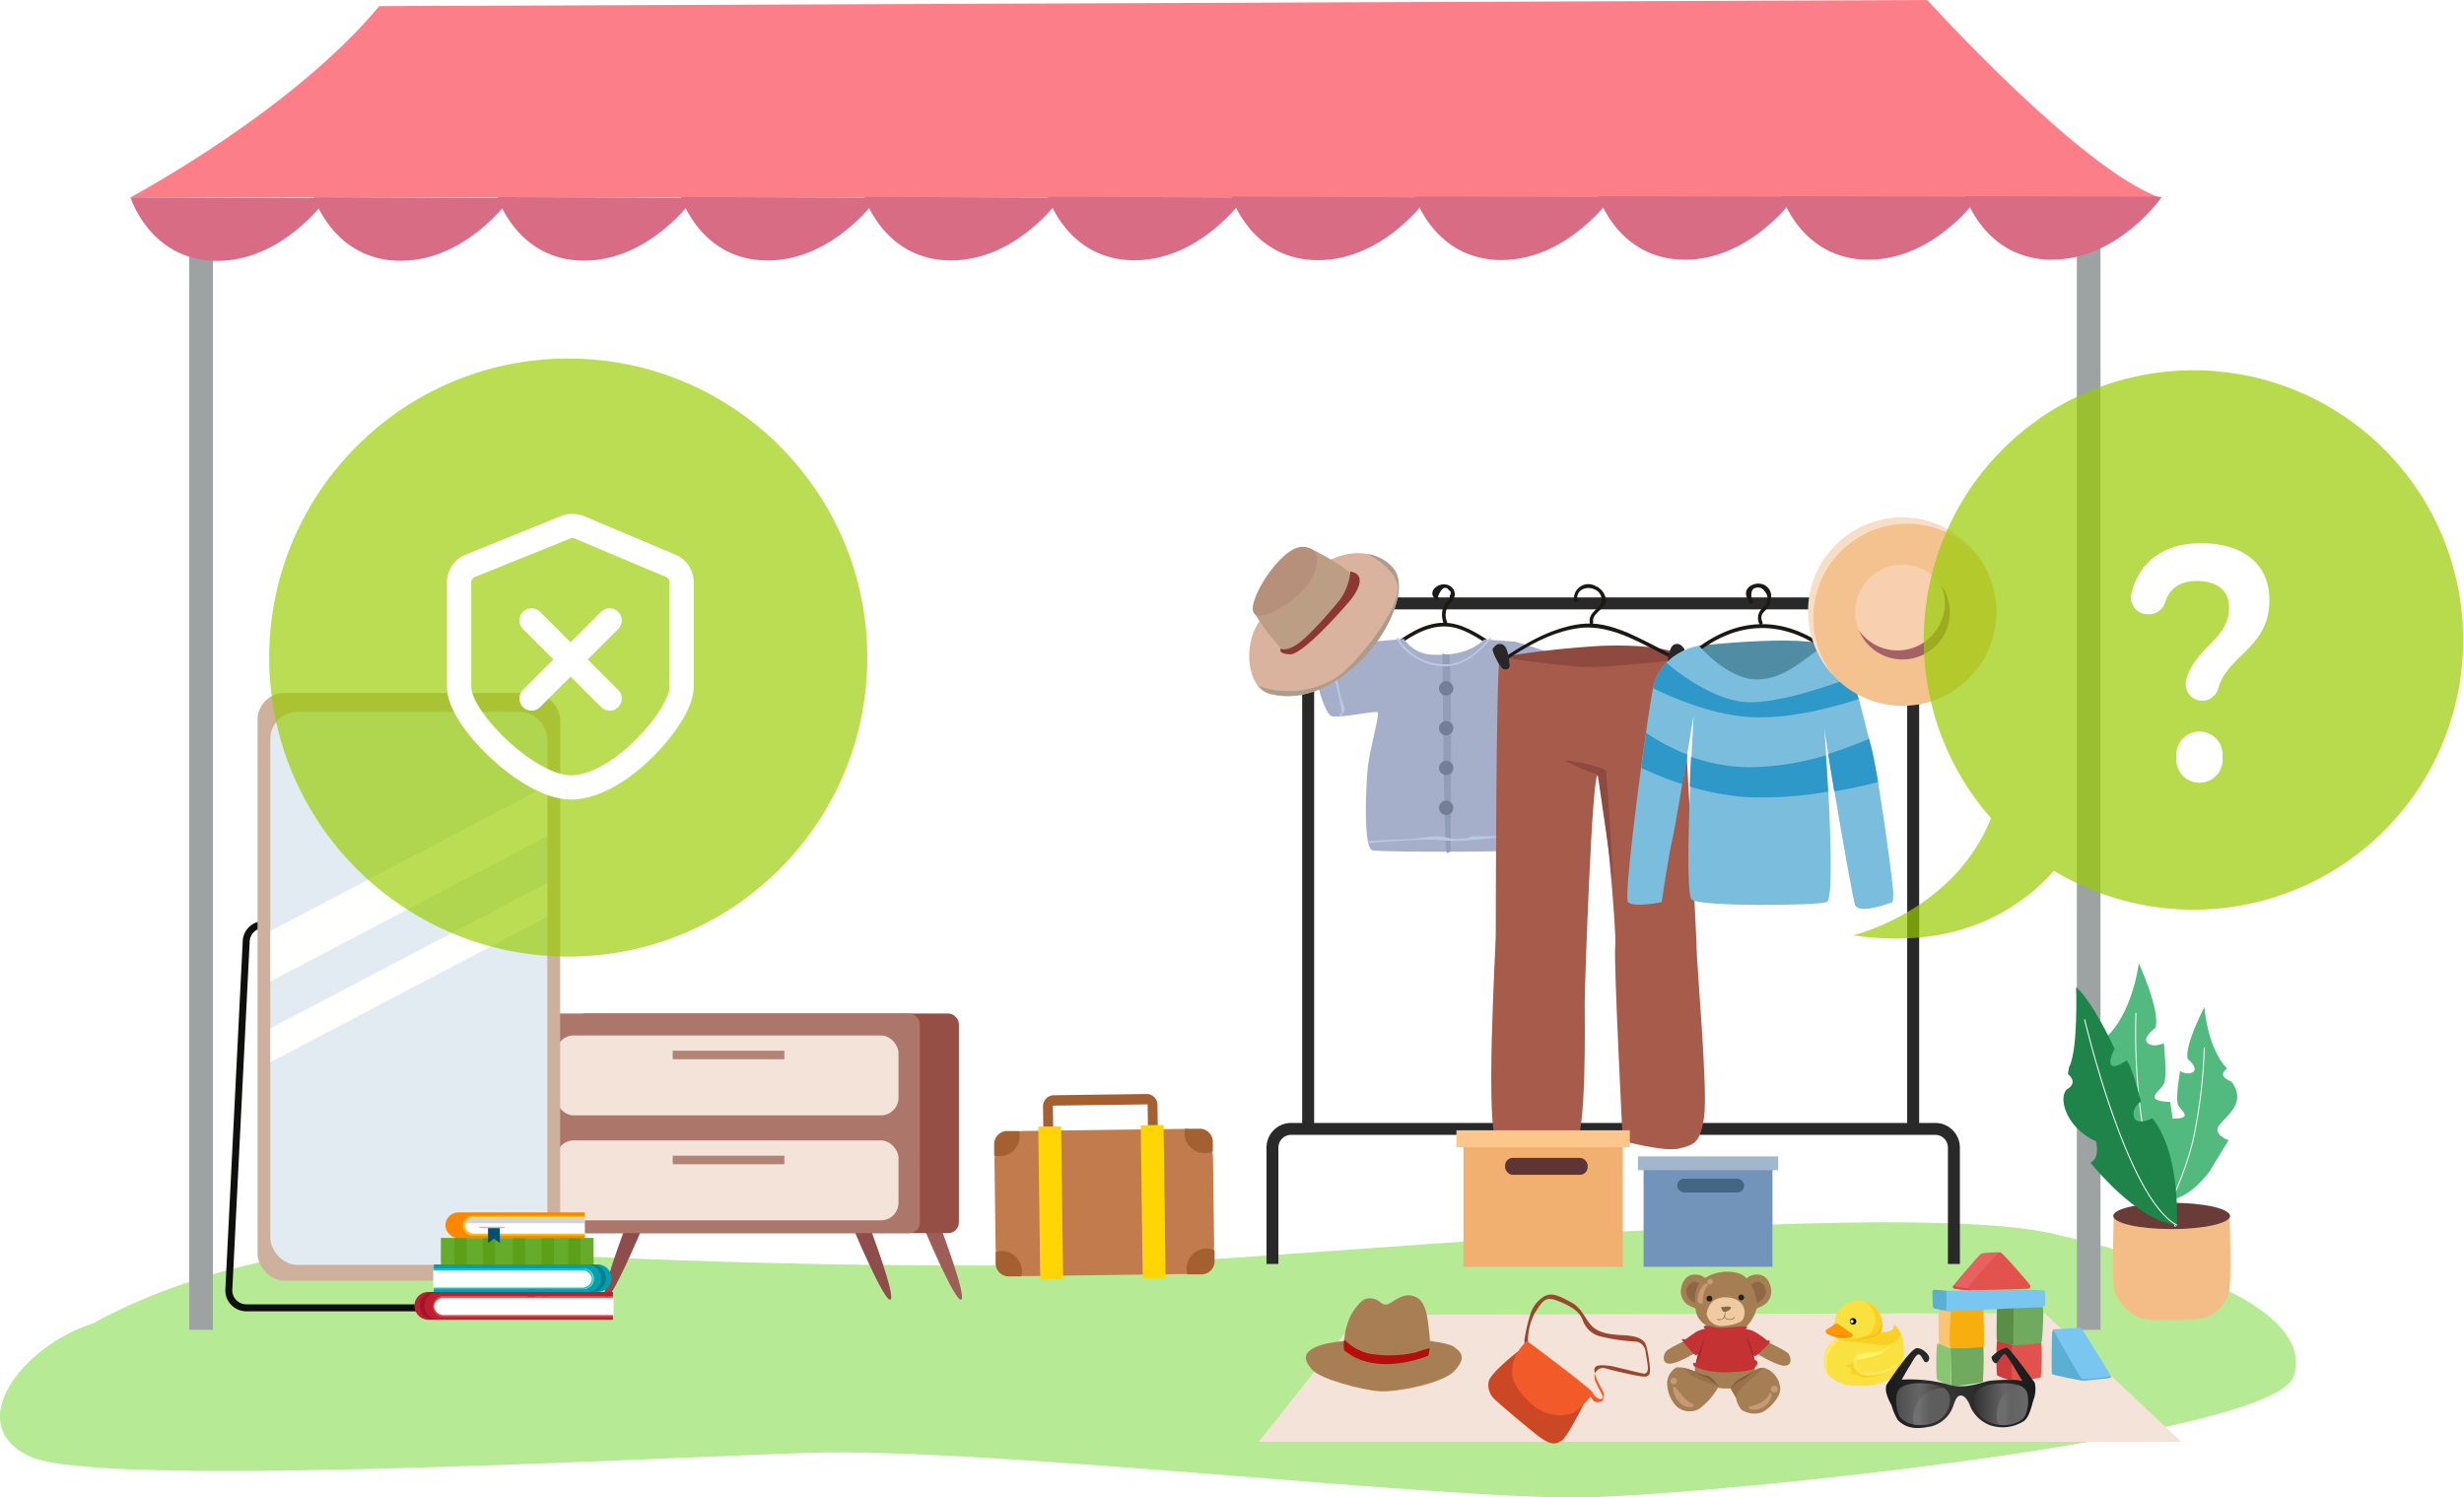 <svg id="图层_1" data-name="图层 1" xmlns="http://www.w3.org/2000/svg" xmlns:xlink="http://www.w3.org/1999/xlink" viewBox="0 0 374.55 227.64"><defs><style>.cls-1{fill:#b6ea95;}.cls-2{fill:#9da3a3;}.cls-3{fill:#fc7e89;}.cls-4{fill:#d86c85;}.cls-5{fill:#292929;}.cls-6{fill:#1c1915;}.cls-7{fill:#a5afca;}.cls-8{fill:#929eb7;}.cls-9{fill:#727f96;}.cls-10{fill:#bac7e2;}.cls-11{fill:#d9b39d;}.cls-12{fill:#ad9c8d;}.cls-13{fill:#bb9e84;}.cls-14{fill:#b7907b;}.cls-15{fill:#8e3732;}.cls-16{fill:#8e4a3f;}.cls-17{fill:#a75b4b;}.cls-18{fill:#282626;}.cls-19{fill:#508da5;}.cls-20{fill:#7abddd;}.cls-21{fill:#2e98c8;}.cls-22{fill:#f4c28f;}.cls-23{fill:#f9dec7;}.cls-24{fill:#f8d0b0;}.cls-25{fill:#a56266;}.cls-26{fill:#f1b06f;}.cls-27{fill:#fdc78b;}.cls-28{fill:#5e3534;}.cls-29{fill:#7293ba;}.cls-30{fill:#a0b7cd;}.cls-31{fill:#436684;}.cls-32{fill:#f4e3d8;}.cls-33{fill:#f9e13f;}.cls-34{fill:#fe9805;}.cls-35{fill:#fad024;}.cls-36{fill:#f3c510;}.cls-37{fill:#fbd024;}.cls-38{fill:#ffe75f;}.cls-39{fill:#fff762;}.cls-40{fill:#fff;}.cls-41{fill:#dd7707;}.cls-42{fill:#a57e53;}.cls-43{fill:#8e6845;}.cls-44{fill:#c43234;}.cls-45{fill:#f0cba1;}.cls-46{fill:#23201d;}.cls-47{fill:#997048;}.cls-48{fill:#7f5a3c;}.cls-49{fill:#a8262c;}.cls-50{fill:#c69a75;}.cls-51{fill:#a46031;}.cls-52{fill:#c17b4c;}.cls-53{fill:#ffd504;}.cls-54{fill:#cc3e3e;}.cls-55{fill:#e2534d;}.cls-56{fill:#5a8e47;}.cls-57{fill:#70aa5e;}.cls-58{fill:#88c671;}.cls-59{fill:#f9c573;}.cls-60{fill:#f7af0f;}.cls-61{fill:#5bafd3;}.cls-62{fill:#79c6f0;}.cls-63{fill:#e86060;}.cls-64{fill:#e04646;}.cls-65{fill:#cc4825;}.cls-66{fill:#9b462f;}.cls-67{fill:#f25a29;}.cls-68{fill:#a87f54;}.cls-69{fill:#b70d0d;}.cls-70{fill:#8e4d4a;}.cls-71{fill:#9f5d57;}.cls-72{fill:#964f45;}.cls-73{fill:#ac766b;}.cls-74{fill:#f4e3d9;}.cls-75{fill:#b28476;}.cls-101,.cls-104,.cls-76{fill:none;}.cls-76{stroke:#0f0f0e;stroke-miterlimit:10;stroke-width:1.06px;}.cls-77{fill:#ceb19c;}.cls-78{fill:#e2ebf2;}.cls-79{fill:#fffffe;}.cls-80{fill:url(#未命名的渐变_65);}.cls-81{fill:url(#未命名的渐变_71);}.cls-82{fill:url(#未命名的渐变_71-2);}.cls-83,.cls-84{opacity:0.53;}.cls-83{fill:url(#未命名的渐变_76);}.cls-84{fill:url(#未命名的渐变_76-2);}.cls-85{fill:#bf1e2e;}.cls-86{fill:#e0403d;}.cls-87{fill:#9e1529;}.cls-88{fill:#009fb4;}.cls-89{fill:#15c1ce;}.cls-90{fill:#087e87;}.cls-91{fill:#66ab2a;}.cls-92{fill:#5ca01a;}.cls-93{fill:#fd8703;}.cls-94{fill:#fcc015;}.cls-95{fill:#d3d3d3;}.cls-96{fill:#bcbcbc;}.cls-97{fill:#005075;}.cls-98{fill:#f4bd88;}.cls-99{fill:#6a3c37;}.cls-100{fill:#52ba7f;}.cls-101{stroke:#f0f7f3;stroke-width:0.16px;}.cls-101,.cls-104{stroke-linecap:round;stroke-linejoin:round;}.cls-102{fill:#1f844a;}.cls-103,.cls-106{fill:#9c0;}.cls-103{opacity:0.67;}.cls-104{stroke:#fff;stroke-width:3.68px;}.cls-105{opacity:0.7;}</style><linearGradient id="未命名的渐变_65" x1="289.4" y1="212.21" x2="312.12" y2="212.21" gradientUnits="userSpaceOnUse"><stop offset="0" stop-color="#1a1a1a"/><stop offset="0.44" stop-color="#333"/><stop offset="1" stop-color="#1a1a1a"/></linearGradient><linearGradient id="未命名的渐变_71" x1="290.95" y1="214.64" x2="299.16" y2="214.64" gradientUnits="userSpaceOnUse"><stop offset="0" stop-color="#4d4d4d"/><stop offset="0.44" stop-color="#666"/><stop offset="1" stop-color="#333"/></linearGradient><linearGradient id="未命名的渐变_71-2" x1="10984.78" y1="214.64" x2="10992.99" y2="214.64" gradientTransform="matrix(-1, 0, 0, 1, 11295.82, 0)" xlink:href="#未命名的渐变_71"/><linearGradient id="未命名的渐变_76" x1="293.55" y1="214.99" x2="299.16" y2="214.99" gradientUnits="userSpaceOnUse"><stop offset="0" stop-color="gray"/><stop offset="0.44" stop-color="#666"/><stop offset="1" stop-color="gray"/></linearGradient><linearGradient id="未命名的渐变_76-2" x1="306.25" y1="214.79" x2="311.04" y2="214.79" xlink:href="#未命名的渐变_76"/></defs><title>未标题-6</title><path class="cls-1" d="M16.92,202.35s23-13.69,53.73-11.4,81.5,3.36,109,2.07,112.34-9.55,135.18-4.29,39.45,12.45,36.58,21.65-86.35,17.89-107.33,18.42-91.34-7.63-118.36-6.76S18,227.41,7.38,222.64,6.15,205.69,16.92,202.35Z" transform="translate(-2.73 -1.18)"/><rect class="cls-2" x="28.76" y="35.07" width="3.6" height="167.09"/><rect class="cls-2" x="315.7" y="35.07" width="3.6" height="167.09"/><path class="cls-3" d="M60.38,2.11l235.3-.93S319.09,27,331,31.19l-308.47,0S47,18.21,60.38,2.11Z" transform="translate(-2.73 -1.18)"/><path class="cls-4" d="M22.56,31.18s3,9.66,13.16,9.66,16.74-9.56,16.74-9.56Z" transform="translate(-2.73 -1.18)"/><path class="cls-4" d="M50.45,31.16s3,9.66,13.16,9.66,16.74-9.56,16.74-9.56Z" transform="translate(-2.73 -1.18)"/><path class="cls-4" d="M78.34,31.14s3,9.66,13.16,9.66,16.74-9.56,16.74-9.56Z" transform="translate(-2.73 -1.18)"/><path class="cls-4" d="M106.23,31.12s3,9.66,13.16,9.66,16.74-9.56,16.74-9.56Z" transform="translate(-2.73 -1.18)"/><path class="cls-4" d="M134.12,31.11s3,9.66,13.16,9.66S164,31.21,164,31.21Z" transform="translate(-2.73 -1.18)"/><path class="cls-4" d="M162,31.09s3,9.66,13.16,9.66,16.74-9.56,16.74-9.56Z" transform="translate(-2.73 -1.18)"/><path class="cls-4" d="M189.9,31.07s3,9.66,13.16,9.66,16.74-9.56,16.74-9.56Z" transform="translate(-2.73 -1.18)"/><path class="cls-4" d="M217.79,31.05s3,9.66,13.16,9.66,16.74-9.56,16.74-9.56Z" transform="translate(-2.73 -1.18)"/><path class="cls-4" d="M245.68,31s3,9.66,13.16,9.66,16.74-9.56,16.74-9.56Z" transform="translate(-2.73 -1.18)"/><path class="cls-4" d="M273.57,31s3,9.66,13.16,9.66,16.74-9.56,16.74-9.56Z" transform="translate(-2.73 -1.18)"/><path class="cls-4" d="M301.46,31s3,9.66,13.16,9.66,16.74-9.56,16.74-9.56Z" transform="translate(-2.73 -1.18)"/><path class="cls-5" d="M294.46,173.52h-1.82V94a.19.19,0,0,0-.18-.18H202.67a.19.19,0,0,0-.18.18v79.51h-1.82V94a2,2,0,0,1,2-2h89.79a2,2,0,0,1,2,2Z" transform="translate(-2.73 -1.18)"/><path class="cls-5" d="M300.65,193.33h-1.82V175.64a1.94,1.94,0,0,0-1.93-1.94H199a1.94,1.94,0,0,0-1.94,1.94v17.69h-1.81V175.64a3.75,3.75,0,0,1,3.75-3.75H296.9a3.75,3.75,0,0,1,3.75,3.75Z" transform="translate(-2.73 -1.18)"/><path class="cls-6" d="M215.2,99.33c2.49-1.77,5.33-3.45,8.51-2.76,2.25.49,4.23,2,6.12,3.19.29.19.57-.28.27-.47-2.11-1.38-4.35-3-6.92-3.37-3.09-.42-5.84,1.23-8.26,2.94-.28.2,0,.68.28.47Z" transform="translate(-2.73 -1.18)"/><path class="cls-7" d="M241.28,101.72c-1.33-1-8.22-3-8.23-3l-4.7-.33c-1.09,1.09-3.33,2.49-7.58,2.32a5.42,5.42,0,0,1-4.64-2.41c-2.42.23-4.67.42-4.67.42s-6.9,2.07-8.22,3,.75,7.94,1.89,8.32,6.61-.85,7-.57-1.23,5.67-1.51,8.69-.66,12,.75,12.29,20.42.27,21.79,0,1-9.26.75-12.29-1.89-8.41-1.51-8.69,5.86.94,7,.57S242.6,102.66,241.28,101.72Z" transform="translate(-2.73 -1.18)"/><path class="cls-8" d="M222,100.49s.16,30.59.69,30.37l.54-.22s.27-30.22-.25-30A1.29,1.29,0,0,1,222,100.49Z" transform="translate(-2.73 -1.18)"/><circle class="cls-9" cx="219.83" cy="104.65" r="1.09"/><circle class="cls-9" cx="219.83" cy="110.7" r="1.09"/><circle class="cls-9" cx="219.83" cy="116.75" r="1.09"/><circle class="cls-9" cx="219.83" cy="122.8" r="1.09"/><path class="cls-10" d="M215,98.33a8.66,8.66,0,0,0,6.54,4.1c3.28.38,5.74-1.75,7.8-4.07.12-.13-.08-.32-.19-.19-1.76,2-4,4.09-6.82,4a8.53,8.53,0,0,1-7.1-4,.13.13,0,0,0-.23.13Z" transform="translate(-2.73 -1.18)"/><path class="cls-10" d="M204.6,101.26c1,.52.5,1.61.61,2.38s.6,1.26.72,1.94,1,4.2.68,4.34c.16-.06.09-.33-.07-.26l-.08,0a.14.14,0,0,0-.09.17l0,.1c0,.07.13.14.21.08a1.41,1.41,0,0,0,.5-1.36,3.94,3.94,0,0,0-.22-.55c-.27-.95-.5-1.79-.69-2.76-.06-.32-.12-.51-.2-.81a15.88,15.88,0,0,1-.53-1.51,4.1,4.1,0,0,0,0-1,1.27,1.27,0,0,0-.76-1c-.15-.08-.29.16-.14.24Z" transform="translate(-2.73 -1.18)"/><path class="cls-10" d="M239.56,101.05c-.05.56-.45,1-.52,1.61-.14,1,.34-.48-.07,1.07,0,.11-.28.7-.33.94-.17.86-.59,1.74-.79,2.53s-.17,2.09-.51,2.51c-.11.14.09.33.2.2a2.62,2.62,0,0,0,.54-1.55c.18-1.06.61-1.7.77-2.7.15-.85.59-1.46.72-2.26a15.84,15.84,0,0,1,.05-1.67c.17-.7.15,0,.21-.68,0-.18-.26-.18-.27,0Z" transform="translate(-2.73 -1.18)"/><path class="cls-10" d="M210.91,129.34c3.68-.27,8.08-.75,11.6-.38s7.53-1,10.93,0c.17.05.24-.22.07-.27-2.15-.65-4.8-.33-7-.38-.44,0-.12.22-1.18.33-2.29.24-2.28-.16-4.17-.37.18,0-4.69.51-3,.39-2.41.16-4.85.19-7.28.36-.17,0-.17.29,0,.28Z" transform="translate(-2.73 -1.18)"/><path class="cls-6" d="M221.3,91.92s.76-2.25,1.7-1c.33.18.36.45.1.81a.82.82,0,0,1-.25.71,6.52,6.52,0,0,0-.69,1,3.14,3.14,0,0,0,0,2.39l.5-.21-.07-.1c-.21-.28-.68,0-.47.28l.07.09c.17.23.62.11.5-.21a2.63,2.63,0,0,1,.44-2.75,2.78,2.78,0,0,0,.74-1.17,1.52,1.52,0,0,0-.94-1.6c-1.34-.63-3.41.86-2,2.13.26.23.65-.15.39-.39Z" transform="translate(-2.73 -1.18)"/><path class="cls-11" d="M201.88,88.2s-5.56,4.14-7.88,7.68-1.7,9.9,1.76,10.78c6.18,1.57,11.76-2.62,14.7-5.93,3.95-4.44,6.19-10.43,4.13-13.08C213,85.63,208.24,83.25,201.88,88.2Z" transform="translate(-2.73 -1.18)"/><path class="cls-12" d="M210.46,100.73c3.95-4.44,6.19-10.43,4.13-13.08a6.5,6.5,0,0,0-4-2.26c1.71.92,3.81,2.41,4.48,4.35,1.18,3.46-6.28,12.46-9.1,14.37a13.63,13.63,0,0,1-12,1.32,3.43,3.43,0,0,0,1.83,1.23C201.94,108.23,207.52,104,210.46,100.73Z" transform="translate(-2.73 -1.18)"/><path class="cls-13" d="M193.41,94.43s3.92,6.16,5.44,6.18,10.41-9.56,9.91-11.26-6.7-4.72-6.7-4.72Z" transform="translate(-2.73 -1.18)"/><path class="cls-14" d="M200.74,84.3c3.43.07,2.15,4,.69,5.91s-6.43,5.56-8,4.26S197.31,84.23,200.74,84.3Z" transform="translate(-2.73 -1.18)"/><path class="cls-15" d="M208,88.06a8.81,8.81,0,0,1-1.54,4.23c-1.37,1.72-4.92,5.82-6.65,6.91s-2.4.57-2.4.57-.51.79,1.4.88,7.83-6.64,9-8,1.82-2.82,1.55-3.64S208,88.06,208,88.06Z" transform="translate(-2.73 -1.18)"/><path class="cls-16" d="M230.7,101.1A142.31,142.31,0,0,1,246,99.37c6.91-.28,12.38.58,12.38,2s-11.8,3.45-17,3.74S230.7,101.1,230.7,101.1Z" transform="translate(-2.73 -1.18)"/><path class="cls-6" d="M231.21,101.87c3.34-2.36,7.36-4.64,11.5-5.2,5.35-.72,10.27,2.93,15,5,.32.14.59-.33.27-.47-4.27-1.84-9.38-5.51-14.22-5.22-4.51.28-9.21,2.93-12.8,5.46-.29.2,0,.67.27.47Z" transform="translate(-2.73 -1.18)"/><path class="cls-17" d="M230.7,101.1s8.06,1.15,12.09,1.44,15.54-1.15,15.54-1.15,2.3,41.58,2.3,43.88,1.72,21.58,1.15,25.61-1.44,4.31-3.74,4.89-8.63-1.15-8.63-1.15S248,147.28,248.26,145s-1.78-24.75-2.64-25.9-2,31.94-2,34.53.29,20.15-1.44,21.3-9.78,1.15-11.79,0-.29-29.93-.29-31.65S230.13,103.11,230.7,101.1Z" transform="translate(-2.73 -1.18)"/><path class="cls-16" d="M240.72,116.84a24.83,24.83,0,0,0,3.9,1.75c1.66.49,1,.49,1,.49L248,135.51s-1-16.51-1.15-17.09S241.55,116.68,240.72,116.84Z" transform="translate(-2.73 -1.18)"/><path class="cls-18" d="M232.17,102s-.12-2.44-1-2.83-1.3.39-1.53.62,1.08,2.94,1.64,3.11S232.39,102.8,232.17,102Z" transform="translate(-2.73 -1.18)"/><path class="cls-18" d="M256.22,102s.12-2.44,1-2.83,1.3.39,1.53.62-1.08,2.94-1.64,3.11S256,102.8,256.22,102Z" transform="translate(-2.73 -1.18)"/><path class="cls-6" d="M242.51,92.35c-.26-1.51,1.45-2.16,2.61-1.56a1.65,1.65,0,0,1,.41,2.86c-.7.64-1.32,1.23-1.14,2.24.06.35.59.2.52-.14-.25-1.42,2-2,1.94-3.39a2.62,2.62,0,0,0-1.6-2.1A2.2,2.2,0,0,0,242,92.5c.06.34.59.19.53-.15Z" transform="translate(-2.73 -1.18)"/><path class="cls-19" d="M261,99.34s18.07-2.07,20.68.54c0,0-4,6.92-11.06,6.56S261.6,102.85,261,99.34Z" transform="translate(-2.73 -1.18)"/><path class="cls-6" d="M260.25,100.77c6.47-5.34,13.61-5.49,20.27-.41.28.21.55-.26.27-.48-7-5.33-14.25-5-20.92.5-.27.22.11.61.38.39Z" transform="translate(-2.73 -1.18)"/><path class="cls-20" d="M261,99.34s4.4,5.28,9,5.13c5.31-.18,8.53-5.16,10.7-5,3.33.18,5.31,11.24,6.39,15s3.1,18.83,3.37,21.62-.36,2.34-.36,2.34-4.86,1.88-5.4.27S280,112.38,280,111.57s2,26.21.41,26.75-19.15.72-20.5-.36.27-28.06.27-28.06-2.7,16.73-3.24,18.89-1.62,9.53-1.62,9.53-4.31.89-5.12,0,3.25-30.65,3.91-33C255.58,100.06,261,99.34,261,99.34Z" transform="translate(-2.73 -1.18)"/><path class="cls-21" d="M284.2,104.14c-4.19,1.59-12.76,4.5-17.24,3.64s-8.74-4-10.95-5.85a7.75,7.75,0,0,0-1.87,3.34c0,.12-.07.3-.12.53,3,1.48,9.34,4.21,15.29,4.42s12.59-1.68,15.94-2.77C284.93,106.31,284.58,105.18,284.2,104.14Z" transform="translate(-2.73 -1.18)"/><path class="cls-21" d="M287.08,114.41c-.08-.27-.16-.58-.24-.91a62.47,62.47,0,0,1-6.22,2.29c.26,1.63.58,3.6.93,5.7,2.74-.48,5.12-1,6.66-1.41C287.8,117.61,287.4,115.52,287.08,114.41Z" transform="translate(-2.73 -1.18)"/><path class="cls-21" d="M280.26,116a40.84,40.84,0,0,1-11.92,1.81,27,27,0,0,1-8.56-1.59c-.07,1.39-.14,2.92-.2,4.52a41,41,0,0,0,8.4,1.61,56.54,56.54,0,0,0,12.62-.83C280.49,119.5,280.37,117.59,280.26,116Z" transform="translate(-2.73 -1.18)"/><path class="cls-21" d="M252.22,117.92a57.45,57.45,0,0,0,6.25,2.48c.26-1.52.52-3.08.75-4.51a32.21,32.21,0,0,1-6.26-3.3C252.72,114.23,252.47,116,252.22,117.92Z" transform="translate(-2.73 -1.18)"/><path class="cls-6" d="M269.19,92.56c-.37-.53-.38-1.84.36-2a1.17,1.17,0,0,1,1.38.46,1.62,1.62,0,0,1,.24,2c-.16.32-.52.55-.75.84a2,2,0,0,0-.24,2.2c.14.32.61,0,.47-.28-.59-1.35.49-1.62,1-2.48a2.53,2.53,0,0,0,.31-1.4A1.87,1.87,0,0,0,270.66,90a2.25,2.25,0,0,0-2.09.43c-.77.74-.37,1.66.15,2.41.2.29.67,0,.47-.28Z" transform="translate(-2.73 -1.18)"/><circle class="cls-22" cx="289.19" cy="93.02" r="14.28"/><path class="cls-23" d="M278.37,95.08a14.29,14.29,0,0,1,24.88-9.58,14.29,14.29,0,1,0-21.93,18.28A14.29,14.29,0,0,1,278.37,95.08Z" transform="translate(-2.73 -1.18)"/><circle class="cls-24" cx="289.19" cy="93.02" r="7.18"/><path class="cls-25" d="M297.79,90.08a7,7,0,0,1,.57,2.78A7.18,7.18,0,0,1,285.3,97a7.18,7.18,0,1,0,12.49-6.9Z" transform="translate(-2.73 -1.18)"/><rect class="cls-26" x="222.46" y="172.72" width="24.22" height="19.86"/><rect class="cls-27" x="221.39" y="171.83" width="26.36" height="2.58"/><rect class="cls-28" x="228.78" y="176.02" width="12.56" height="2.58" rx="1.19"/><rect class="cls-29" x="249.84" y="176.52" width="19.59" height="16.06"/><rect class="cls-30" x="248.98" y="175.8" width="21.32" height="2.09"/><rect class="cls-31" x="254.96" y="179.19" width="10.16" height="2.09" rx="1.04"/><polygon class="cls-32" points="206.65 199.87 310.79 199.62 331.58 219.19 191.34 219.19 206.65 199.87"/><path class="cls-33" d="M282,204.85a5.78,5.78,0,0,1-.45-2.22,4,4,0,0,1,1.83-3.29,4.21,4.21,0,0,1,3.89.12,3.74,3.74,0,0,1,1.44,2,2.94,2.94,0,0,1,.06,1.82l-.15.48s1.68-.18,1.92-.57a1,1,0,0,0,.18-.66,5.09,5.09,0,0,1,1.23,2.19,7.86,7.86,0,0,1,0,3.45,4.51,4.51,0,0,1-1.95,2.67,8.93,8.93,0,0,1-5,1,5.85,5.85,0,0,1-4.41-1.7,4.45,4.45,0,0,1-.42-3.45C280.49,205.84,281.42,204.73,282,204.85Z" transform="translate(-2.73 -1.18)"/><path class="cls-34" d="M281.09,202.87c.14-.1.62-.6.88-.5s1.7,1.18,1.9,1.3.54.4.52.54-.16.2-.38.3a5.68,5.68,0,0,1-1.82.06,7.64,7.64,0,0,1-1.66-.58c-.18-.08-.28-.22-.2-.24s-.2-.18-.1-.32A6.35,6.35,0,0,1,281.09,202.87Z" transform="translate(-2.73 -1.18)"/><path class="cls-35" d="M288.58,203.8l.15-.48a2.94,2.94,0,0,0-.06-1.82,3.74,3.74,0,0,0-1.44-2,3.55,3.55,0,0,0-1-.41,3.85,3.85,0,0,1,1.35,1.64,3,3,0,0,1-.66,3.2c-.71.6-2.75.81-3.38.84s-1.59.12-1.59.12a10.26,10.26,0,0,0,2.16.24,16.5,16.5,0,0,0,4.53-1.29Z" transform="translate(-2.73 -1.18)"/><path class="cls-35" d="M282.11,204.88l2.37.12a16.15,16.15,0,0,0,3.17-.84c.27-.12,1-.36,1-.36l1.34-.24a1,1,0,0,0,.51-.33c0-.06.18-.66.18-.66a8.48,8.48,0,0,1,1.05,1.5,3,3,0,0,1-2.34,1.59,35.42,35.42,0,0,1-4.22-.42A19.52,19.52,0,0,1,282.11,204.88Z" transform="translate(-2.73 -1.18)"/><path class="cls-36" d="M288.79,202.39a2.66,2.66,0,0,1-.93,1.56,15.8,15.8,0,0,1-3.56,1c-.57.06-1,.06-1,.06a17.25,17.25,0,0,0,3.09-.3,5.53,5.53,0,0,0,2.15-.84C288.64,203.74,289,202.66,288.79,202.39Z" transform="translate(-2.73 -1.18)"/><path class="cls-37" d="M284.57,207.85a1.26,1.26,0,0,1-.54.69,1.39,1.39,0,0,1-1,.12s.84.24,1.08.63a1.27,1.27,0,0,1,0,1,.71.71,0,0,1,.81-.15,3.18,3.18,0,0,0,1.56.45,12.14,12.14,0,0,0,2.06-.42,3.62,3.62,0,0,0,.48-.27,14.07,14.07,0,0,1-3.26,0A2,2,0,0,1,284.57,207.85Z" transform="translate(-2.73 -1.18)"/><path class="cls-38" d="M288.19,206.59c-.87.12-2.78,0-3.29.51a2,2,0,0,0-.12,2.34,2.63,2.63,0,0,0,2.51.81,8.47,8.47,0,0,0,3-.78,8.86,8.86,0,0,0,1.17-1.11,27.73,27.73,0,0,1-2.82,1.29,9.7,9.7,0,0,1-3.08.06c-.51-.18-.63-1.23-.63-1.68a1.15,1.15,0,0,1,.9-1c.39,0,2.54.12,3.2-.3a6.71,6.71,0,0,0,1.35-1.17l.12-.15A7.15,7.15,0,0,1,288.19,206.59Z" transform="translate(-2.73 -1.18)"/><path class="cls-39" d="M289.45,206.5c-.94.71-4.5,0-4.5,1.22a.11.11,0,0,0,.09.1h0A9.81,9.81,0,0,0,289.45,206.5Z" transform="translate(-2.73 -1.18)"/><circle cx="281.68" cy="200.87" r="0.49"/><circle class="cls-40" cx="281.51" cy="200.89" r="0.24"/><path class="cls-41" d="M280.33,203.75a11.75,11.75,0,0,0,2,.62,7.61,7.61,0,0,0,1.68-.06s-1.53-.06-1.89-.06A11,11,0,0,1,280.33,203.75Z" transform="translate(-2.73 -1.18)"/><path class="cls-38" d="M282,204.85a2.77,2.77,0,0,0-1.35,1.05,3.55,3.55,0,0,0-.63,1.89,9.26,9.26,0,0,0,.18,1.5,3.11,3.11,0,0,0,.3.72,14.5,14.5,0,0,1,0-2.58,9.72,9.72,0,0,1,1.26-2.13,2.49,2.49,0,0,1,.81-.24Z" transform="translate(-2.73 -1.18)"/><path class="cls-42" d="M261.28,203.94s-5,2.09-5.38,2.77-.52,1.78.68,1.78,4.7-2,5.33-2.77S261.81,203.79,261.28,203.94Z" transform="translate(-2.73 -1.18)"/><path class="cls-42" d="M269.25,204.26s5,2.09,5.39,2.77.52,1.77-.68,1.77-4.71-2-5.33-2.77S268.73,204.1,269.25,204.26Z" transform="translate(-2.73 -1.18)"/><path class="cls-42" d="M260.5,208.44a2,2,0,0,0,.05,1.57,6.37,6.37,0,0,0,3.35,2.14,7,7,0,0,0,3.24-.16,4.85,4.85,0,0,0,2.35-2,1.91,1.91,0,0,0-.37-1.56C268.81,208.13,260.5,208.44,260.5,208.44Z" transform="translate(-2.73 -1.18)"/><path class="cls-42" d="M262.15,195.72a2.11,2.11,0,0,0-1.81-.77c-1.32,0-1.95,1.12-2.09,2.3a2.42,2.42,0,0,0,1.46,2.51l.91.42Z" transform="translate(-2.73 -1.18)"/><path class="cls-43" d="M261.66,196.84s-.76-1-1.6-.77a1.56,1.56,0,0,0-.91,2c.21.7,1.4,1.46,1.82,1.18S261.66,196.84,261.66,196.84Z" transform="translate(-2.73 -1.18)"/><path class="cls-42" d="M268.05,195.72a2.12,2.12,0,0,1,1.82-.77c1.32,0,1.95,1.12,2.09,2.3a2.42,2.42,0,0,1-1.47,2.51l-.9.42Z" transform="translate(-2.73 -1.18)"/><path class="cls-43" d="M268.54,196.84s.77-1,1.61-.77a1.55,1.55,0,0,1,.9,2c-.21.7-1.39,1.46-1.81,1.18S268.54,196.84,268.54,196.84Z" transform="translate(-2.73 -1.18)"/><path class="cls-42" d="M262.59,202.9a3.26,3.26,0,0,1-2.11-2.58c-.22-1.95-.14-3.62,1.16-4.67a6.32,6.32,0,0,1,5.38-.9c1.74.55,2.47,2.78,2.76,4.32s-1.24,3.55-1.6,3.76S264.4,203.8,262.59,202.9Z" transform="translate(-2.73 -1.18)"/><path class="cls-44" d="M263.64,203s-1.73-.47-1.89-.2.32.41.32.41a7.58,7.58,0,0,1-.58,1.73,27.75,27.75,0,0,0-1,3.5s-.42-.31-.37.21,2.83,1.15,4.5,1.15,4.18-.16,4.65-.53.73-.88.57-1.09a1.09,1.09,0,0,0-.41-.32l-.47-2.19-.32-2.25s-.57.05-.57-.1.46-.41.1-.49S264.94,203.11,263.64,203Z" transform="translate(-2.73 -1.18)"/><path class="cls-44" d="M262.54,203.06a6.1,6.1,0,0,0-1.83.52c-.63.36-1.62,1.15-1.78,1.2s-.68-.16-.52.11a15.55,15.55,0,0,0,1.88,2.19l.31.16a2.79,2.79,0,0,0,.79-.89C261.55,205.93,262.54,203.06,262.54,203.06Z" transform="translate(-2.73 -1.18)"/><path class="cls-44" d="M267.82,203.21a4,4,0,0,1,1.62.42,12.64,12.64,0,0,1,1.93,1.36s.36-.16.36.1a.74.74,0,0,1-.2.47s-1.42,1.36-1.73,1.62-.42.11-.42.11-.57-.68-.68-.84S267.82,203.21,267.82,203.21Z" transform="translate(-2.73 -1.18)"/><path class="cls-42" d="M261.44,210.16a15.93,15.93,0,0,0-1.78-.78,4.75,4.75,0,0,0-2.14-.31,2.94,2.94,0,0,0-1.36,2.14,5.23,5.23,0,0,0,1.31,3.66,3,3,0,0,0,3.5.52,10.22,10.22,0,0,0,3-3.45C264.11,211.31,261.44,210.16,261.44,210.16Z" transform="translate(-2.73 -1.18)"/><path class="cls-42" d="M268,209.8c.16-.06,1.41-.32,1.62-.42a1.83,1.83,0,0,1,1.88,0,3.52,3.52,0,0,1,1.83,2.77c.16,1.46-1.83,3.34-2.82,3.76a3.7,3.7,0,0,1-3-.37,3.62,3.62,0,0,1-.89-1.83c0-.15-.94-1.46-.88-1.72A20.82,20.82,0,0,1,268,209.8Z" transform="translate(-2.73 -1.18)"/><path class="cls-45" d="M263.27,198.88a3,3,0,0,1,2.05-.45,2.86,2.86,0,0,1,2.28,1.12,2.25,2.25,0,0,1,.06,2.22c-.39.66-2.39,1-3.39,1a2.33,2.33,0,0,1-2.11-1.78A2.86,2.86,0,0,1,263.27,198.88Z" transform="translate(-2.73 -1.18)"/><circle class="cls-46" cx="259.84" cy="197.41" r="0.44"/><circle class="cls-46" cx="264.68" cy="197.24" r="0.44"/><path class="cls-43" d="M264.26,199.92s1.41-.26,1.57,0-.68.79-1.05.68S264.47,200,264.26,199.92Z" transform="translate(-2.73 -1.18)"/><path class="cls-43" d="M264.87,200.34a1.67,1.67,0,0,1-.1,1.06.65.65,0,0,1-.38.33,1.33,1.33,0,0,1-.28,0h-.18a.12.12,0,0,1-.11-.05c.07,0,0-.11,0-.1s-.08.21,0,.25a1.15,1.15,0,0,0,.73-.08c.51-.28.47-.94.41-1.43,0-.06-.11-.06-.1,0Z" transform="translate(-2.73 -1.18)"/><path class="cls-43" d="M264.87,201.23c-.14.43.38.56.69.58a.87.87,0,0,0,.88-.35c0-.06-.06-.12-.09-.06a.67.67,0,0,1-.66.31c-.26,0-.85-.05-.72-.45a.05.05,0,0,0-.1,0Z" transform="translate(-2.73 -1.18)"/><path class="cls-47" d="M264,211.94s-.84-1.05-1.36-1.2a21.56,21.56,0,0,1-2.19-1.1l-1.62-.42s.73,1.05,1.25,1.15.84.52,1.62.79a8.21,8.21,0,0,1,1.46.52A2.49,2.49,0,0,0,264,211.94Z" transform="translate(-2.73 -1.18)"/><path class="cls-48" d="M260.4,209.64a4.17,4.17,0,0,0,1.67.63c.78,0,1.88,1.67,1.88,1.67a9.52,9.52,0,0,0-1.83-1.36A4.19,4.19,0,0,1,260.4,209.64Z" transform="translate(-2.73 -1.18)"/><path class="cls-47" d="M265.83,212.25a5.68,5.68,0,0,1,1.15-1c.42-.32.94-.37,1.15-.58a7.92,7.92,0,0,1,2.14-1.46c.73-.16.58-.16.58-.16s-1.94,1.78-2.25,2a10.25,10.25,0,0,0-1.67,1.78c-.11.31-.32.83-.32.83Z" transform="translate(-2.73 -1.18)"/><path class="cls-48" d="M265.83,212.25a3.48,3.48,0,0,1,1.46-1.51,18.7,18.7,0,0,0,2.3-1.36,21.28,21.28,0,0,1-1.77,1.46,4,4,0,0,0-.84.37C266.72,211.42,265.83,212.25,265.83,212.25Z" transform="translate(-2.73 -1.18)"/><path class="cls-49" d="M261.91,204.21s-.73,2.09-.84,2.35-.47,1.57-.47,1.57l-.1.31a2.81,2.81,0,0,0,.68-1.31C261.44,206.19,261.91,204.21,261.91,204.21Z" transform="translate(-2.73 -1.18)"/><path class="cls-49" d="M268.13,204.36s.73,2.09.84,2.51a4.11,4.11,0,0,0,.47,1s-.37-1.56-.63-2.24A6.24,6.24,0,0,0,268.13,204.36Z" transform="translate(-2.73 -1.18)"/><path class="cls-50" d="M262.69,195.64a.42.42,0,0,0-.45.4.44.44,0,0,0,.43.42.5.5,0,0,0,.44-.48.42.42,0,0,0-.32-.4c-.06,0-.1,0-.18.08" transform="translate(-2.73 -1.18)"/><path class="cls-50" d="M261.86,196.37a3.44,3.44,0,0,0-1.08,2.31c0,.35.17.7.51.7.14,0,.31-.24.31-.38s0-.14,0-.26c0-1.75,1.21-2.42.63-2.42l-.15,0A.4.4,0,0,0,261.86,196.37Z" transform="translate(-2.73 -1.18)"/><circle class="cls-50" cx="254.41" cy="209.94" r="0.49"/><path class="cls-50" d="M257.06,212.23c.06,1.32,1.14,2.85,2.53,2.85.26,0,.63,0,.63-.29a.14.14,0,0,0-.09-.12c-1.19-.47-1.84-1.58-2.65-2.51a.29.29,0,0,0-.24-.11h-.05c-.15,0-.13-.09-.13.11Z" transform="translate(-2.73 -1.18)"/><circle class="cls-50" cx="269.7" cy="211.16" r="0.52"/><path class="cls-50" d="M271.77,212.93c-.49,1.32-1.88,1.76-3.14,2.09,0,0-.06.1-.06.19,0,.25.57.27.77.27a2.66,2.66,0,0,0,2.7-2.27h0A.28.28,0,0,0,271.77,212.93Z" transform="translate(-2.73 -1.18)"/><path class="cls-51" d="M177,167.49l-14.08.19a1.67,1.67,0,0,0-1.64,1.68l.08,6.33a1.68,1.68,0,0,0,1.53,1.63l-.11-8.06,14.4-.19.1,8.06a1.65,1.65,0,0,0,1.48-1.67l-.08-6.33A1.67,1.67,0,0,0,177,167.49Z" transform="translate(-2.73 -1.18)"/><rect class="cls-52" x="153.97" y="172.96" width="33.22" height="22.07" rx="4.36" transform="translate(-5.11 1.06) rotate(-0.75)"/><path class="cls-51" d="M153.85,175.14l0,1.71a3.6,3.6,0,0,0,.88.11,3.08,3.08,0,0,0,3-3.12,3.38,3.38,0,0,0-.09-.72l-1.91,0A2,2,0,0,0,153.85,175.14Z" transform="translate(-2.73 -1.18)"/><path class="cls-51" d="M185.08,172.77l-2.22,0a3.29,3.29,0,0,0-.08.71,3.08,3.08,0,0,0,3.13,3,2.9,2.9,0,0,0,1.18-.25l0-1.6A2,2,0,0,0,185.08,172.77Z" transform="translate(-2.73 -1.18)"/><path class="cls-51" d="M154.93,191.35a3.44,3.44,0,0,0-.86.14l0,1.79a2,2,0,0,0,2,1.94l1.9,0a3.42,3.42,0,0,0,.09-.79A3.09,3.09,0,0,0,154.93,191.35Z" transform="translate(-2.73 -1.18)"/><path class="cls-51" d="M186.1,191a3.08,3.08,0,0,0-3,3.12,3.35,3.35,0,0,0,.11.79l2.21,0a2,2,0,0,0,1.94-2l0-1.68A3,3,0,0,0,186.1,191Z" transform="translate(-2.73 -1.18)"/><rect class="cls-53" x="160.69" y="172.43" width="3.48" height="23.25" transform="translate(-5.11 0.96) rotate(-0.75)"/><rect class="cls-53" x="176.27" y="172.23" width="3.48" height="23.25" transform="translate(-5.11 1.16) rotate(-0.75)"/><path class="cls-54" d="M308.88,205.68l-2.6-.7a45.56,45.56,0,0,0,0,5.26,8.43,8.43,0,0,0,2.45.85C308.83,211,308.88,205.68,308.88,205.68Z" transform="translate(-2.73 -1.18)"/><path class="cls-55" d="M308.58,205.68s4.35-.6,4.45-.35a30.81,30.81,0,0,1-.1,5.26,19.77,19.77,0,0,1-4.25.5C308.38,211,308.58,205.68,308.58,205.68Z" transform="translate(-2.73 -1.18)"/><path class="cls-56" d="M308.88,205.68a11.24,11.24,0,0,1-2.6-.7c-.1-.25,0-5,0-5l2.65-.05Z" transform="translate(-2.73 -1.18)"/><path class="cls-57" d="M308.93,199.88s-.35,5.8-.05,5.8a27.31,27.31,0,0,0,4.15-.35c.15-.2.45-5.38.18-5.44S308.93,199.88,308.93,199.88Z" transform="translate(-2.73 -1.18)"/><path class="cls-58" d="M299.23,206.14s-1.8-.86-2-.66-.25,5.31,0,5.46,2.1,1,2.1,1Z" transform="translate(-2.73 -1.18)"/><path class="cls-57" d="M299.23,206.14s5-.61,5-.21a47,47,0,0,1-.1,5.36,44.77,44.77,0,0,1-4.75.65Z" transform="translate(-2.73 -1.18)"/><path class="cls-59" d="M299.48,200.43s-1.9-.55-2-.35a47.86,47.86,0,0,0,0,5.35,8.58,8.58,0,0,0,1.75.71C299.38,206.14,299.48,200.43,299.48,200.43Z" transform="translate(-2.73 -1.18)"/><path class="cls-60" d="M299.28,200.28s-.4,5.81,0,5.86a30.9,30.9,0,0,0,5-.21c.1-.2-.05-5.8-.05-5.8Z" transform="translate(-2.73 -1.18)"/><path class="cls-61" d="M298.66,197.42a16.43,16.43,0,0,0-2-.17.56.56,0,0,0-.2.27l.07,2.26s.07.24.2.3,2,.4,2,.4Z" transform="translate(-2.73 -1.18)"/><path class="cls-62" d="M298.66,197.42s14.62-.38,14.85,0a7.47,7.47,0,0,1,.07,2.17s-.15.3-.37.3l-13.95.6s-.68.15-.68-.15S298.66,197.42,298.66,197.42Z" transform="translate(-2.73 -1.18)"/><path class="cls-63" d="M306.76,191.55a18,18,0,0,0-2.86.2c-.27.17-4.27,4.8-4.3,5a.25.25,0,0,0,.13.3,13.77,13.77,0,0,0,2,.26,1.86,1.86,0,0,1,.56.07l.27-.8Z" transform="translate(-2.73 -1.18)"/><path class="cls-64" d="M302.26,197.35l.12-.34,0,0a8.75,8.75,0,0,1-1.66-.1,2,2,0,0,1-.95-.38,1.13,1.13,0,0,0-.15.22.25.25,0,0,0,.13.3,13.77,13.77,0,0,0,2,.26A1.86,1.86,0,0,1,302.26,197.35Z" transform="translate(-2.73 -1.18)"/><path class="cls-55" d="M306.76,191.55c.37,0,4.54,4.9,4.57,5a.48.48,0,0,1-.1.5c-.17.17-9,.27-9,.27s-.46-.17-.3-.47S306.4,191.52,306.76,191.55Z" transform="translate(-2.73 -1.18)"/><path class="cls-61" d="M314.93,203.28s-.2.05-.25.5-.15,6.16,0,6.31,4.6,1,4.6,1,4-.35,4.15-.45.35,0,.15-.25S314.93,203.28,314.93,203.28Z" transform="translate(-2.73 -1.18)"/><path class="cls-62" d="M314.93,203.53s4.05,7.21,4.3,7.31a24.18,24.18,0,0,0,4.35-.45c.1-.15-4.4-7.16-4.4-7.16a.29.29,0,0,0-.3-.2c-.25,0-3.95.25-3.95.25S314.78,203.38,314.93,203.53Z" transform="translate(-2.73 -1.18)"/><path class="cls-65" d="M233.64,206.53c-.09,0-4,3.09-4.57,4.48a2.85,2.85,0,0,0,.78,2.81c.26.33,5.24,4.58,7,5.87s2.47,1,3.24.53,3.06-4.86,3.38-5.65S234.53,206.23,233.64,206.53Z" transform="translate(-2.73 -1.18)"/><path class="cls-66" d="M235,205.47a9.17,9.17,0,0,1,1-4.62c1.14-1.74,1.52-2.71,3.5-1.92s3.28,1.54,3.79,2.89a3.82,3.82,0,0,0,2.48,2.46,28.38,28.38,0,0,0,5.53.85,1.67,1.67,0,0,1,1.53,1.29c.08.5.34,2,.39,2.5s-.08,1.1-.55,1.08-4.66-1.12-5.22-1.18-1.9-.25-2.23.21a.76.76,0,0,0,0,.89,1.29,1.29,0,0,1,1.62-.7c1.22.34,5.6,1.4,6.12,1.22s.57-.46.59-.93-.36-3.68-.82-4.26-1.3-1-3.27-1.09-3.69-.33-4.73-1.38-1.55-2.76-3.11-3.58-3-1.74-4.32-.84a4.92,4.92,0,0,0-2,2.79,26.13,26.13,0,0,0-.84,3.71c0,.22,0,.69,0,.69Z" transform="translate(-2.73 -1.18)"/><path class="cls-67" d="M234.87,205.06s10.13,7.51,10,7.88a11.32,11.32,0,0,1-3.07,3.08,6.4,6.4,0,0,1-5.23-.62c-1.71-1.07-3.84-3.61-3.95-5.07A6.09,6.09,0,0,1,234.87,205.06Z" transform="translate(-2.73 -1.18)"/><path class="cls-67" d="M245.13,210a2.25,2.25,0,0,0,.19,1.36c.33.68,1,1.92,1.07,2.16s0,.4,0,.36a1.92,1.92,0,0,0,0-1.25A13.33,13.33,0,0,1,245.13,210Z" transform="translate(-2.73 -1.18)"/><path class="cls-67" d="M246.39,213.49s0,.51-.59.33a1.75,1.75,0,0,1-.94-.88l-.36.44a1.6,1.6,0,0,0,.6.85,1.25,1.25,0,0,0,1.22-.11C246.5,214,246.39,213.49,246.39,213.49Z" transform="translate(-2.73 -1.18)"/><path class="cls-68" d="M212.52,204.75s-6.69.06-9.25,1-2.43,2.06-1.15,3.59,7.78,3.16,10.27,3.34,9.73-1.16,11.5-3.16,1-2.8-.24-3.65S214.52,204.33,212.52,204.75Z" transform="translate(-2.73 -1.18)"/><path class="cls-68" d="M207.1,206.46a9.89,9.89,0,0,1,1.22-5.78c1.28-1.89,2-2.31,3.16-2.07s1.34,1.22,2.31.79,2.31-1.82,4.08-1.09,1.88,3.59,2.13,5.59a9.52,9.52,0,0,1-.13,3.35S212.09,210.65,207.1,206.46Z" transform="translate(-2.73 -1.18)"/><path class="cls-69" d="M219.87,207.25a6.53,6.53,0,0,0,.18-1.13c-.66.18-1.58.46-2.06.64a17.92,17.92,0,0,1-7.24.18,7.86,7.86,0,0,1-3.68-2.12,4,4,0,0,0,0,1.64C212.09,210.65,219.87,207.25,219.87,207.25Z" transform="translate(-2.73 -1.18)"/><path class="cls-70" d="M97.84,187.62s-4.08,10.76-3.15,11.13,5.58-10.69,5.58-10.69Z" transform="translate(-2.73 -1.18)"/><path class="cls-70" d="M134.91,187.62s4.09,10.76,3.16,11.13-5.58-10.69-5.58-10.69Z" transform="translate(-2.73 -1.18)"/><path class="cls-71" d="M88.57,187.62s-4.08,10.76-3.16,11.13S91,188.06,91,188.06Z" transform="translate(-2.73 -1.18)"/><path class="cls-71" d="M145.67,187.62s4.08,10.76,3.16,11.13-5.58-10.69-5.58-10.69Z" transform="translate(-2.73 -1.18)"/><rect class="cls-72" x="87.42" y="154.07" width="58.34" height="33.39" rx="1.61"/><rect class="cls-73" x="81.48" y="154.07" width="58.34" height="33.39" rx="1.61"/><rect class="cls-74" x="84.54" y="157.41" width="52.04" height="12.15" rx="2.67"/><rect class="cls-75" x="102.26" y="159.73" width="16.97" height="1.3"/><rect class="cls-74" x="84.54" y="173.37" width="52.04" height="12.15" rx="2.67"/><rect class="cls-75" x="102.26" y="175.69" width="16.97" height="1.3"/><path class="cls-76" d="M81,200H40.18a2.67,2.67,0,0,1-2.67-2.67l2.64-52.94a2.67,2.67,0,0,1,2.67-2.66H81a2.67,2.67,0,0,1,2.67,2.66v52.94A2.67,2.67,0,0,1,81,200Z" transform="translate(-2.73 -1.18)"/><rect class="cls-77" x="39.15" y="105.34" width="46" height="89.36" rx="4.09"/><rect class="cls-78" x="41.1" y="108.21" width="42.1" height="84.08" rx="4.09"/><polygon class="cls-79" points="41.1 149.19 83.19 127.1 83.19 119.43 41.1 141.53 41.1 149.19"/><polygon class="cls-79" points="41.1 161.47 83.19 139.37 83.19 134.23 41.1 156.32 41.1 161.47"/><path class="cls-80" d="M290.26,214.8s-1.36-2.23-.66-3.26,3.63-5.41,4.53-5.41,1.9,1,1.86,1.53-.37.66-.62.58-.57-1.16-1-1.16-1,1.24-1.36,1.78-1.2,2.06-1.2,2.06a21.92,21.92,0,0,1,6.81.66c2.6.91,5.32-.25,6.35-.45s4.67-.29,5.16,0c0,0-2.27-4-2.64-4.09s-1,1.2-1.28,1.37-.91-.62-.7-1a5,5,0,0,1,2.23-1.36c.49,0,4,4.95,4.29,5.33a4.59,4.59,0,0,1-.17,2.55c-.24.66-.61,2.73-1.52,3.3a5.94,5.94,0,0,1-5.08.62,5.28,5.28,0,0,1-3.21-3.34c-.25-.45-.75-1.36-1.45-1.15s-.81,1.48-1.31,2.35a4.8,4.8,0,0,1-3,2.31c-1.2.21-3.45.78-5.1-1A9,9,0,0,1,290.26,214.8Z" transform="translate(-2.73 -1.18)"/><path class="cls-81" d="M291.27,216a5.48,5.48,0,0,1-.14-3.12c.63-1.76,4.12-1.43,5-1.32s2.7.44,3,1.85a3.68,3.68,0,0,1-2.31,4C294.9,218.27,291.73,217.8,291.27,216Z" transform="translate(-2.73 -1.18)"/><path class="cls-82" d="M310.71,216a5.39,5.39,0,0,0,.15-3.12c-.63-1.76-4.13-1.43-5-1.32s-2.69.44-3,1.85a3.7,3.7,0,0,0,2.31,4C307.09,218.27,310.25,217.8,310.71,216Z" transform="translate(-2.73 -1.18)"/><path class="cls-83" d="M293.55,216.78a4.94,4.94,0,0,0,.09.95,5.49,5.49,0,0,0,3.15-.32,3.68,3.68,0,0,0,2.31-4,1.82,1.82,0,0,0-.92-1.23H298A4.54,4.54,0,0,0,293.55,216.78Z" transform="translate(-2.73 -1.18)"/><path class="cls-84" d="M309.54,211.75a4.59,4.59,0,0,0-3.29,4.45,4.75,4.75,0,0,0,.27,1.57c1.78.24,3.83-.35,4.19-1.78a5.39,5.39,0,0,0,.15-3.12A2,2,0,0,0,309.54,211.75Z" transform="translate(-2.73 -1.18)"/><path class="cls-85" d="M67.84,197.58H95.9v.63H70.1a1.58,1.58,0,0,0,0,3.15H95.9v.44H67.84a2.12,2.12,0,0,1-2.11-2.11h0A2.12,2.12,0,0,1,67.84,197.58Z" transform="translate(-2.73 -1.18)"/><path class="cls-86" d="M70.1,198.21H95.9v3.15H70.1a1.58,1.58,0,0,1-1.57-1.58h0A1.58,1.58,0,0,1,70.1,198.21Z" transform="translate(-2.73 -1.18)"/><path class="cls-40" d="M70.27,198.47H96v2.63H70.27a1.47,1.47,0,0,1-1.57-1.32h0A1.46,1.46,0,0,1,70.27,198.47Z" transform="translate(-2.73 -1.18)"/><path class="cls-87" d="M68.67,197.58h.7a2.11,2.11,0,0,0-2.11,2.11h0a2.12,2.12,0,0,0,2.11,2.11h-.7a2.12,2.12,0,0,1-2.11-2.11h0A2.11,2.11,0,0,1,68.67,197.58Z" transform="translate(-2.73 -1.18)"/><path class="cls-88" d="M93.57,193.4H68.68V194H91.3a1.58,1.58,0,1,1,0,3.15H68.68v.44H93.57a2.12,2.12,0,0,0,2.11-2.11h0A2.12,2.12,0,0,0,93.57,193.4Z" transform="translate(-2.73 -1.18)"/><path class="cls-89" d="M91.3,194H68.68v3.15H91.3a1.57,1.57,0,0,0,1.58-1.57h0A1.58,1.58,0,0,0,91.3,194Z" transform="translate(-2.73 -1.18)"/><path class="cls-40" d="M91.14,194.3H68.59v2.62H91.14a1.45,1.45,0,0,0,1.56-1.31h0A1.45,1.45,0,0,0,91.14,194.3Z" transform="translate(-2.73 -1.18)"/><path class="cls-90" d="M92.74,193.4H92a2.12,2.12,0,0,1,2.11,2.11h0A2.11,2.11,0,0,1,92,197.62h.7a2.11,2.11,0,0,0,2.11-2.11h0A2.12,2.12,0,0,0,92.74,193.4Z" transform="translate(-2.73 -1.18)"/><rect class="cls-91" x="67.02" y="188.19" width="23.21" height="4.03"/><rect class="cls-92" x="69.07" y="188.19" width="1.86" height="4.03"/><rect class="cls-92" x="73.39" y="188.19" width="1.86" height="4.03"/><rect class="cls-92" x="77.97" y="188.19" width="1.86" height="4.03"/><rect class="cls-92" x="82.34" y="188.19" width="1.86" height="4.03"/><rect class="cls-92" x="86.38" y="188.19" width="1.86" height="4.03"/><path class="cls-93" d="M72.44,185.49H91.62v.58H74.56a1.37,1.37,0,0,0,0,2.74H91.62v.58H72.44a2,2,0,0,1-2-2h0A2,2,0,0,1,72.44,185.49Z" transform="translate(-2.73 -1.18)"/><path class="cls-94" d="M74.49,186H91.6V189H74.49a1.45,1.45,0,0,1-1.38-1.53h0A1.45,1.45,0,0,1,74.49,186Z" transform="translate(-2.73 -1.18)"/><path class="cls-40" d="M74.74,186.27H91.6v2.4H74.74a1.24,1.24,0,0,1-1.28-1.2h0A1.24,1.24,0,0,1,74.74,186.27Z" transform="translate(-2.73 -1.18)"/><path class="cls-40" d="M74.74,186.27H91.6v2.4H74.74a1.24,1.24,0,0,1-1.28-1.2h0A1.24,1.24,0,0,1,74.74,186.27Z" transform="translate(-2.73 -1.18)"/><path class="cls-95" d="M91.6,187.14H73.51a1.25,1.25,0,0,1,1.23-.87H91.6Z" transform="translate(-2.73 -1.18)"/><rect class="cls-96" x="72.87" y="186.49" width="3.84" height="0.22" rx="0.11"/><polygon class="cls-97" points="74.18 186.71 75.98 186.71 75.98 188.96 75.08 188.3 74.18 188.96 74.18 186.71"/><path class="cls-98" d="M341.7,185.78H324c.12.25-.38,10.36.25,12a7.54,7.54,0,0,0,3.74,3.74c1.88.63,8.91.28,9.74,0a5.58,5.58,0,0,0,3.75-3.74C342.08,196.14,341.58,186,341.7,185.78Z" transform="translate(-2.73 -1.18)"/><ellipse class="cls-99" cx="330.11" cy="184.85" rx="8.87" ry="2"/><path class="cls-100" d="M322.93,158.79s3.58-2.75,4.93-11.15c0,0,3.29,7.12,2.53,9.78,0,0-2.15,1.58-1.19,2.34s2.46,0,2.46,0,.54,5.15,0,6.22-3.36,2.56.94,2.72c0,0,2.07,10-.84,15.05,0,0-3.19-.29-6.74-5.62l-3.21-6.06s3-.82,2-2.59-5.15-4.57-1.81-8.34C322,161.14,324.94,160.41,322.93,158.79Z" transform="translate(-2.73 -1.18)"/><path class="cls-101" d="M327.41,155.24a95.62,95.62,0,0,0,1.07,17.53,60,60,0,0,0,4.92,14.84" transform="translate(-2.73 -1.18)"/><path class="cls-100" d="M341.27,163.62s-2.77-2.42-3.45-9.33c0,0-3,5.64-2.56,7.84,0,0,1.68,1.4.86,2s-2-.13-2-.13-.71,4.17-.34,5.07,2.61,2.25-.91,2.16c0,0-2.18,8.05-.07,12.3,0,0,2.62-.07,5.78-4.23l2.91-4.78s-2.41-.82-1.47-2.21,4.42-3.46,1.9-6.7C341.92,165.58,339.55,164.84,341.27,163.62Z" transform="translate(-2.73 -1.18)"/><path class="cls-101" d="M337.8,160.51a78.2,78.2,0,0,1-1.75,14.21,49,49,0,0,1-4.75,11.84" transform="translate(-2.73 -1.18)"/><path class="cls-102" d="M318.32,151.24s.34,9.56-1.09,12.22l-.16,1s1.61,1.21,0,2.22-.44,5.91,4.26,8c0,0,.7,2.56-.83,3.24,0,0,6.94,8.84,13.11,9.5,0,0,.75-10.61-3.7-16.25,0,0-2.35,1.23-2.79-.16s1.06-2.39,1.06-2.39-1.33-5.36-2.2-6.23c0,0-1.86,1.35-2.32.67s.51-2.42.51-2.42S321,153.62,318.32,151.24Z" transform="translate(-2.73 -1.18)"/><path class="cls-101" d="M319.62,156.2s6.37,27.12,14,31.22" transform="translate(-2.73 -1.18)"/><circle class="cls-103" cx="86.38" cy="99.96" r="45.46"/><path class="cls-104" d="M104.67,87.19,90.81,81.35a2.81,2.81,0,0,0-2.13,0L74.23,87.19a2.7,2.7,0,0,0-1.71,2.51v15.88c0,2.82,3.14,6.76,6.09,9.5,3.89,3.63,8,5.8,10.85,5.8h.07c3.21,0,7.2-2.09,10.94-5.75,2.93-2.85,5.87-6.91,5.87-9.55V89.68A2.68,2.68,0,0,0,104.67,87.19Z" transform="translate(-2.73 -1.18)"/><line class="cls-104" x1="80.8" y1="94.32" x2="92.67" y2="106.19"/><line class="cls-104" x1="92.67" y1="94.32" x2="80.8" y2="106.19"/><g class="cls-105"><path class="cls-106" d="M305.38,125.56a41,41,0,1,1,9.57,8c-4.62,5.22-14.1,12.25-30.54,9.8C284.41,143.37,299.72,139.76,305.38,125.56Z" transform="translate(-2.73 -1.18)"/></g><path class="cls-40" d="M337.29,83.76c6.25,0,10.41,3,10.41,8.67,0,7.19-6.38,8.37-7.75,13.32a2.66,2.66,0,0,1-.82,1.33,2.41,2.41,0,0,1-1.64.63h0a2.5,2.5,0,0,1-2.29-1.49,2.6,2.6,0,0,1-.12-1.79c1.53-5.11,6.48-6,6.48-10.93,0-2.71-2-4-4.87-4-2.48,0-4.15,1.07-4.82,3.19a2.74,2.74,0,0,1-.78,1.23,2.45,2.45,0,0,1-1.67.64h-.27a2.53,2.53,0,0,1-1.8-.79,2.57,2.57,0,0,1-.62-2.38C327.92,86.51,331.73,83.76,337.29,83.76Zm3.28,32.52a3.52,3.52,0,1,1-7,0,3.52,3.52,0,1,1,7,0Z" transform="translate(-2.73 -1.18)"/></svg>